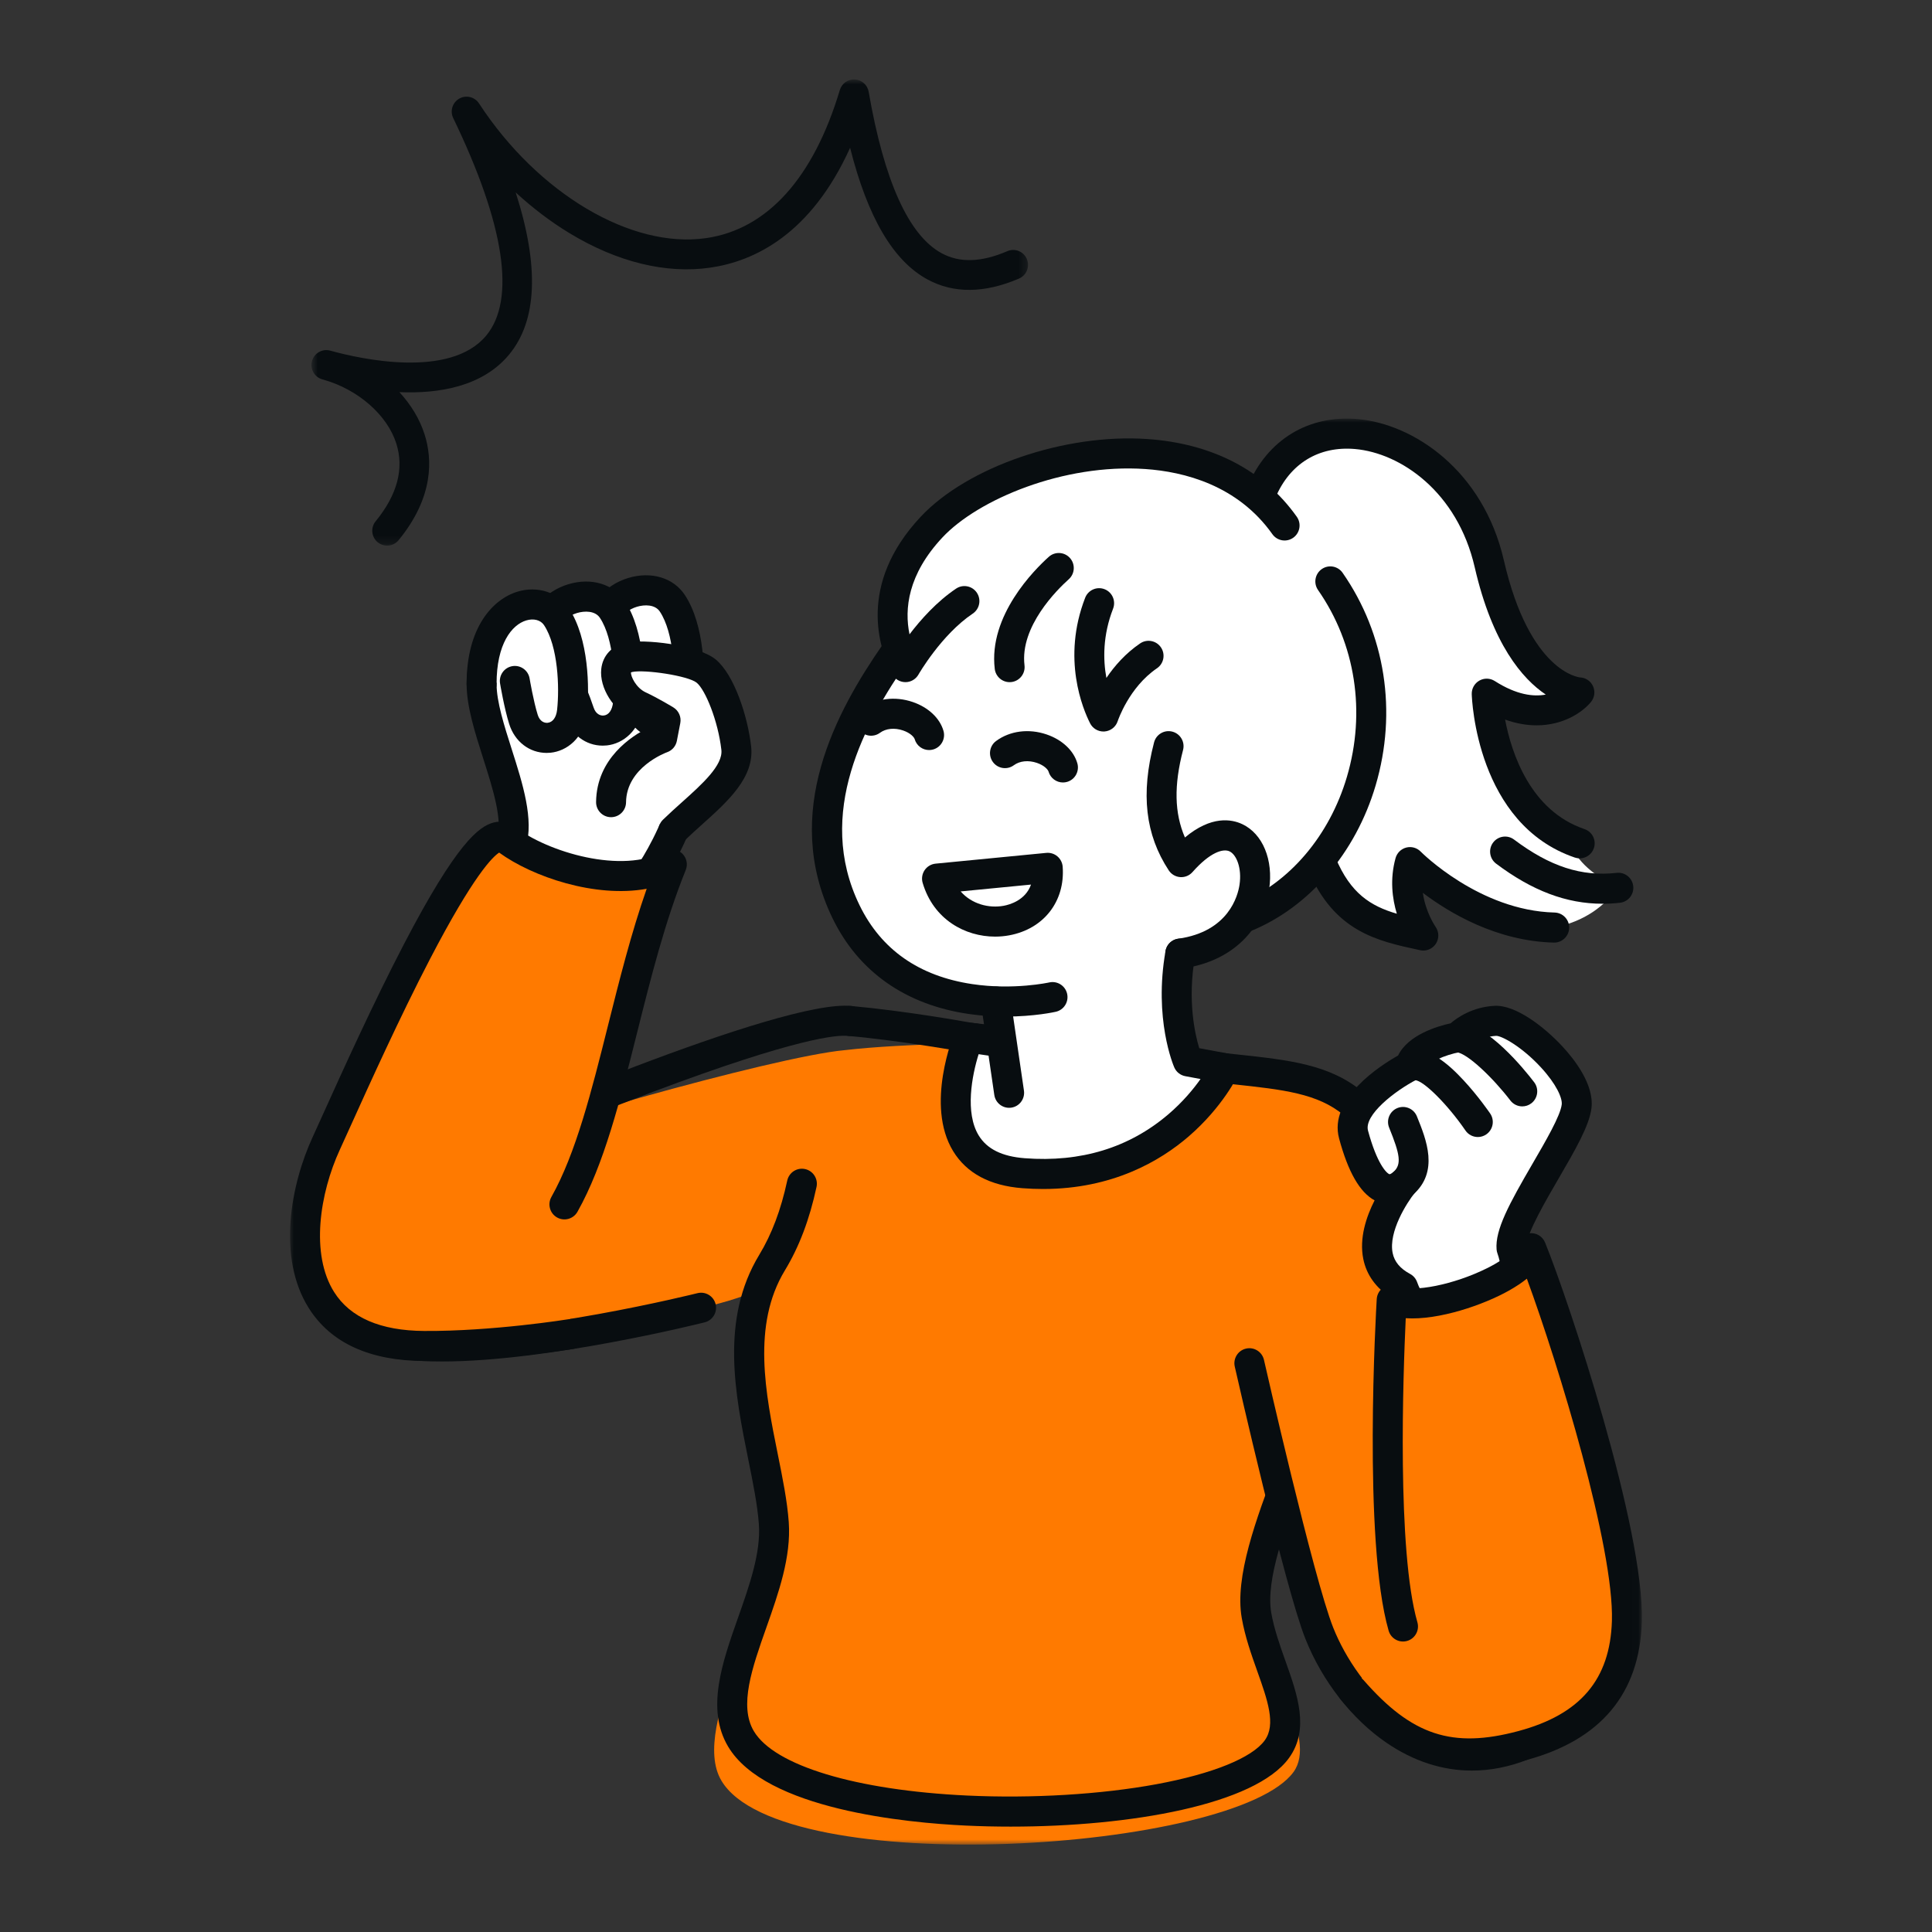 <svg width="240" height="240" viewBox="0 0 240 240" fill="none" xmlns="http://www.w3.org/2000/svg">
<rect x="0" y="0" width="240" height="240" fill="#333333" stroke="none"/>
<mask id="mask0_18088_78693" style="mask-type:luminance" maskUnits="userSpaceOnUse" x="36" y="51" width="168" height="179">
<path d="M36.035 51.999H203.967V229.143H36.035V51.999Z" fill="white"/>
</mask>
<g mask="url(#mask0_18088_78693)">
<path d="M104.91 130.457C96.146 131.254 62.565 140.793 55.897 144.068C49.228 147.343 39.763 166.557 52.67 167.205C65.577 167.852 87.089 162.455 87.089 162.455C112.845 157.025 116.217 132.475 104.91 130.457V130.457Z" fill="#FF7A00"/>
<path d="M54.952 169.126C54.136 169.126 53.344 169.108 52.578 169.069C46.665 168.772 45.039 165.1 44.597 162.937C43.941 159.735 44.928 155.385 47.305 151.004C49.526 146.91 52.432 143.689 55.08 142.389C59.706 140.117 97.225 123.991 105.801 124.974C106.822 125.091 107.556 126.016 107.439 127.041C107.323 128.066 106.401 128.802 105.38 128.685C104.04 128.532 98.989 128.904 81.075 135.646C70.612 139.583 60.031 144.116 56.715 145.745C54.824 146.673 52.356 149.505 50.574 152.79C48.64 156.355 47.768 159.868 48.242 162.186C48.502 163.455 49.254 165.163 52.764 165.339C65.243 165.964 86.426 160.696 86.639 160.642C87.636 160.392 88.646 161.001 88.895 162.001C89.144 163.002 88.538 164.016 87.541 164.266C86.704 164.476 68.013 169.125 54.952 169.126Z" fill="#080D10"/>
<path d="M104.913 130.456C112.743 129.547 124.246 129.594 124.246 129.594L156.087 132.98C163.03 133.74 164.221 133.807 168.143 137.12C172.065 140.433 165.931 165.676 163.188 174.528C160.446 183.38 154.952 194.19 156.087 200.667C157.222 207.144 163.714 215.95 160.689 220.12C153.486 230.051 96.983 233.651 89.612 221.192C85.524 214.283 96.773 198.292 96.127 189.224C95.482 180.157 89.71 167.072 95.912 156.841C97.778 153.764 98.894 150.39 99.614 147.05" fill="#FF7A00"/>
<path d="M125.558 226.91C123.684 226.91 121.82 226.867 119.99 226.781C112.65 226.436 95.078 224.789 90.439 216.949C87.682 212.288 89.719 206.515 91.69 200.932C93.083 196.987 94.523 192.907 94.27 189.358C94.102 186.988 93.55 184.253 92.965 181.358C91.315 173.183 89.444 163.916 94.322 155.871C95.874 153.31 97.01 150.295 97.794 146.656C98.012 145.648 99.002 145.006 100.007 145.225C101.011 145.443 101.65 146.437 101.432 147.445C100.559 151.498 99.274 154.889 97.502 157.812C93.381 164.608 95.099 173.113 96.613 180.616C97.222 183.633 97.797 186.481 97.983 189.092C98.291 193.419 96.719 197.872 95.199 202.18C93.437 207.171 91.773 211.886 93.64 215.042C96.178 219.333 106.342 222.401 120.164 223.05C128.204 223.427 136.767 222.913 143.657 221.641C150.63 220.353 155.534 218.367 157.112 216.192C158.537 214.226 157.45 211.169 156.192 207.629C155.441 205.516 154.664 203.331 154.254 200.991C153.357 195.871 156.034 188.735 158.624 181.835C159.615 179.194 160.639 176.464 161.411 173.974C162.832 169.385 164.967 161.062 166.295 153.631C168.654 140.423 167.01 138.615 166.939 138.545C163.717 135.822 159.342 135.352 153.289 134.701C152.844 134.654 152.392 134.605 151.932 134.555L120.108 130.743C120.069 130.738 120.031 130.732 119.992 130.725C119.917 130.712 112.352 129.324 105.423 128.689C104.399 128.596 103.645 127.687 103.739 126.66C103.832 125.633 104.74 124.877 105.761 124.97C112.616 125.598 119.83 126.899 120.606 127.041L152.354 130.844C152.793 130.892 153.243 130.94 153.685 130.987C160.142 131.681 165.243 132.23 169.341 135.692C170.924 137.029 172.429 140.327 169.996 154.074C168.644 161.716 166.44 170.321 164.965 175.083C164.161 177.678 163.116 180.46 162.107 183.151C159.694 189.582 157.199 196.231 157.919 200.344C158.274 202.373 158.997 204.407 159.697 206.373C161.175 210.53 162.703 214.829 160.12 218.39C155.918 224.183 140.431 226.91 125.557 226.91H125.558Z" fill="#080D10"/>
<path d="M130.748 123.863C102.18 129.588 95.147 97.923 111.185 81.128C106.764 59.085 141.832 49.884 155.86 61.307C161.086 50.689 179.408 48.856 185.005 70.041C188.705 84.043 193.681 85.434 196.198 86.017C196.198 86.017 191.072 90.998 184.685 86.174C184.685 86.174 186.116 100.738 194.904 104.234C195.495 106.555 197.545 108.572 201.036 110.287C199.272 112.518 196.999 114.416 193.068 115.226C193.068 115.226 181.141 114.214 175.154 107.096C175.154 107.096 174.058 111.635 176.816 116.214C176.816 116.214 165.848 115.347 164.189 107.273L154.663 113.936L146.349 120.336L130.748 123.863V123.863Z" fill="white"/>
<path d="M146.618 118.461C145.214 126.431 147.577 131.852 147.577 131.852L152.134 132.699C152.134 132.699 145.333 147.136 127.154 145.741C113.762 144.714 120.328 128.889 120.328 128.889L124.442 129.487L125.356 135.75L123.702 124.414" fill="white"/>
<path d="M129.57 147.702C128.743 147.702 127.891 147.67 127.013 147.603C122.977 147.293 120.08 145.745 118.403 143C114.903 137.271 118.458 128.54 118.611 128.171C118.938 127.383 119.756 126.919 120.596 127.04L122.241 127.279L121.862 124.684C121.713 123.663 122.417 122.715 123.434 122.565C124.452 122.416 125.396 123.122 125.545 124.143L127.198 135.478C127.347 136.499 126.644 137.447 125.627 137.597C124.611 137.747 123.665 137.04 123.516 136.02L122.803 131.135L121.568 130.955C120.738 133.607 119.851 138.231 121.58 141.053C122.612 142.738 124.482 143.663 127.297 143.878C134.265 144.412 140.264 142.58 145.129 138.429C146.946 136.878 148.265 135.272 149.135 134.04L147.239 133.687C146.632 133.574 146.12 133.167 145.873 132.599C145.767 132.357 143.302 126.565 144.786 118.135C144.965 117.119 145.931 116.441 146.942 116.621C147.955 116.8 148.63 117.769 148.451 118.785C147.488 124.256 148.44 128.455 148.975 130.211L152.474 130.861C153.042 130.967 153.528 131.331 153.792 131.847C154.055 132.363 154.064 132.972 153.817 133.496C153.741 133.658 151.9 137.505 147.677 141.157C144.126 144.227 138.199 147.701 129.571 147.702L129.57 147.702Z" fill="#080D10"/>
<path d="M124.909 126.282C123.521 126.282 121.977 126.197 120.356 125.962C112.506 124.823 106.652 120.715 103.428 114.083C97.019 100.897 103.914 88.352 109.658 80.062C110.244 79.216 111.404 79.006 112.248 79.595C113.092 80.184 113.3 81.348 112.713 82.195C107.505 89.712 101.222 101.026 106.773 112.445C109.455 117.962 114.167 121.261 120.78 122.249C125.904 123.015 130.296 122.051 130.34 122.042C131.341 121.817 132.337 122.448 132.563 123.453C132.789 124.459 132.162 125.457 131.161 125.685C131.015 125.718 128.478 126.282 124.909 126.282Z" fill="#080D10"/>
<path d="M146.616 120.327C145.702 120.327 144.905 119.652 144.775 118.719C144.632 117.697 145.342 116.753 146.36 116.61C152.629 115.729 153.775 111.262 153.976 109.914C154.289 107.824 153.591 106.16 152.736 105.759C151.94 105.385 150.314 105.866 148.134 108.333C147.75 108.768 147.189 108.999 146.608 108.957C146.031 108.915 145.505 108.607 145.187 108.121C142.272 103.678 141.693 98.626 143.363 92.22C143.624 91.222 144.641 90.626 145.635 90.886C146.629 91.147 147.224 92.168 146.964 93.166C145.822 97.544 145.882 100.994 147.196 104.036C150.475 101.291 152.996 101.757 154.313 102.375C156.859 103.569 158.203 106.822 157.657 110.468C157.042 114.579 153.887 119.323 146.876 120.309C146.789 120.321 146.702 120.327 146.616 120.327L146.616 120.327Z" fill="#080D10"/>
<path d="M112.478 84.738C112.465 84.738 112.453 84.738 112.439 84.738C111.758 84.724 111.138 84.338 110.825 83.73C109.249 80.677 106.441 72.662 114.366 64.2C120.18 57.991 132.282 53.835 142.513 54.537C150.582 55.089 157.007 58.428 161.092 64.193C161.688 65.033 161.492 66.2 160.654 66.797C159.816 67.395 158.655 67.198 158.059 66.358C153.742 60.266 147.084 58.594 142.26 58.264C132.125 57.569 121.498 62.038 117.078 66.758C112.765 71.363 112.334 75.654 112.984 78.798C114.373 76.975 116.37 74.731 118.768 73.12C119.622 72.546 120.778 72.776 121.35 73.633C121.922 74.49 121.693 75.65 120.839 76.224C116.943 78.842 114.122 83.748 114.094 83.797C113.762 84.38 113.145 84.739 112.478 84.739L112.478 84.738Z" fill="#080D10"/>
<path d="M125.417 84.74C124.489 84.74 123.686 84.044 123.572 83.096C122.775 76.472 128.51 70.762 130.287 69.17C131.054 68.483 132.23 68.55 132.915 69.319C133.599 70.089 133.533 71.269 132.766 71.956C131.329 73.244 126.686 77.82 127.267 82.648C127.39 83.672 126.663 84.603 125.642 84.727C125.567 84.736 125.491 84.74 125.417 84.74Z" fill="#080D10"/>
<path d="M137.074 90.871C136.379 90.871 135.735 90.482 135.416 89.853C134.53 88.105 131.869 81.817 134.803 74.256C135.176 73.295 136.255 72.819 137.213 73.193C138.171 73.568 138.644 74.65 138.271 75.611C136.981 78.936 137.021 81.941 137.44 84.216C138.428 82.755 139.799 81.172 141.634 79.925C142.485 79.346 143.642 79.57 144.219 80.424C144.795 81.278 144.573 82.439 143.721 83.018C140.241 85.383 138.859 89.538 138.846 89.579C138.612 90.297 137.97 90.807 137.22 90.865C137.171 90.869 137.123 90.871 137.074 90.871L137.074 90.871Z" fill="#080D10"/>
<path d="M154.663 115.804C153.927 115.804 153.23 115.363 152.937 114.637C152.552 113.681 153.011 112.592 153.964 112.205C160.167 109.685 165.158 103.818 167.316 96.511C169.698 88.449 168.391 79.987 163.732 73.296C163.144 72.451 163.349 71.286 164.192 70.695C165.035 70.104 166.195 70.311 166.783 71.156C172.095 78.785 173.59 88.413 170.885 97.573C168.408 105.96 162.605 112.725 155.361 115.667C155.132 115.76 154.895 115.804 154.663 115.804H154.663Z" fill="#080D10"/>
<path d="M115.413 93.174C114.607 93.174 113.863 92.643 113.627 91.826C113.554 91.572 113.097 91.053 112.185 90.742C111.124 90.38 110.051 90.488 109.314 91.031C108.484 91.641 107.32 91.462 106.712 90.63C106.104 89.799 106.283 88.63 107.112 88.02C108.828 86.756 111.172 86.451 113.382 87.205C115.316 87.865 116.744 89.203 117.201 90.785C117.488 91.776 116.92 92.812 115.933 93.1C115.76 93.15 115.585 93.174 115.413 93.174H115.413Z" fill="#080D10"/>
<path d="M132.042 97.202C131.235 97.202 130.492 96.671 130.256 95.855C130.183 95.6 129.726 95.082 128.813 94.77C127.753 94.409 126.68 94.517 125.943 95.06C125.113 95.67 123.949 95.49 123.341 94.659C122.733 93.827 122.912 92.658 123.741 92.048C125.457 90.784 127.801 90.48 130.011 91.234C131.945 91.893 133.373 93.232 133.83 94.814C134.117 95.804 133.549 96.84 132.562 97.128C132.388 97.178 132.214 97.202 132.042 97.202H132.042Z" fill="#080D10"/>
<path d="M123.618 116.35C119.898 116.35 115.97 114.241 114.616 109.677C114.458 109.143 114.546 108.564 114.856 108.102C115.167 107.639 115.667 107.339 116.221 107.285L129.974 105.948C130.472 105.899 130.97 106.055 131.353 106.379C131.736 106.703 131.973 107.168 132.01 107.669C132.327 111.975 129.656 115.4 125.361 116.192C124.793 116.297 124.207 116.35 123.618 116.35ZM119.335 110.735C120.711 112.308 122.841 112.858 124.689 112.518C125.407 112.386 127.388 111.847 128.076 109.886L119.335 110.735Z" fill="#080D10"/>
<path d="M196.235 106.63C196.036 106.63 195.835 106.598 195.637 106.531C183.443 102.383 182.845 86.887 182.825 86.229C182.805 85.538 183.167 84.891 183.766 84.55C184.365 84.208 185.104 84.227 185.685 84.599C188.412 86.342 190.519 86.568 192.018 86.282C189.122 84.334 185.389 80.019 183.193 70.461C181.038 61.083 173.98 56.277 168.334 55.78C163.838 55.384 160.237 57.581 158.449 61.806C158.048 62.755 156.954 63.198 156.009 62.795C155.063 62.392 154.622 61.295 155.024 60.346C157.447 54.618 162.544 51.518 168.659 52.059C175.602 52.67 184.247 58.426 186.819 69.621C190.016 83.536 196.204 84.148 196.266 84.151C196.975 84.176 197.608 84.605 197.897 85.256C198.187 85.906 198.082 86.665 197.628 87.212C196.541 88.521 194.167 90.103 190.886 90.103C189.693 90.103 188.381 89.894 186.966 89.388C187.777 93.617 190.121 100.711 196.832 102.994C197.805 103.325 198.327 104.385 197.997 105.362C197.734 106.14 197.01 106.63 196.235 106.63Z" fill="#080D10"/>
<path d="M176.814 118.08C176.685 118.08 176.555 118.067 176.425 118.039L176.243 118C171.067 116.883 165.714 115.728 162.474 107.996C162.076 107.046 162.521 105.951 163.468 105.551C164.415 105.151 165.507 105.597 165.905 106.548C167.77 110.999 170.272 112.552 173.519 113.506C172.953 111.633 172.64 109.217 173.36 106.599C173.537 105.954 174.044 105.454 174.689 105.287C175.334 105.12 176.019 105.312 176.485 105.79C176.555 105.861 183.777 113.126 193.114 113.358C194.142 113.383 194.954 114.24 194.929 115.271C194.903 116.302 194.037 117.118 193.022 117.092C185.93 116.916 180.066 113.421 176.752 110.914C177.088 113.342 178.31 115.098 178.327 115.123C178.772 115.751 178.79 116.592 178.368 117.236C178.018 117.768 177.431 118.08 176.814 118.08L176.814 118.08Z" fill="#080D10"/>
<path d="M199.068 112.266C194.588 112.266 190.336 110.654 185.851 107.284C185.029 106.665 184.861 105.495 185.477 104.669C186.093 103.844 187.259 103.675 188.082 104.294C192.542 107.645 196.475 108.922 200.83 108.431C201.85 108.314 202.772 109.053 202.887 110.078C203.001 111.103 202.266 112.028 201.245 112.143C200.512 112.225 199.787 112.266 199.068 112.266Z" fill="#080D10"/>
<path d="M80.595 108.747C82.706 105.79 89.98 92.711 83.01 86.324C76.039 79.936 59.824 74.037 59.824 84.977C59.824 90.758 65.096 99.66 63.521 104.778C61.12 115.182 78.194 119.151 80.595 108.747Z" fill="white"/>
<path d="M72.622 116.704C71.688 116.704 70.751 116.596 69.839 116.384C64.696 115.188 60.252 110.673 61.709 104.355C61.719 104.312 61.731 104.268 61.744 104.226C62.467 101.876 61.224 97.98 60.023 94.212C59.011 91.04 57.965 87.76 57.965 84.975C57.965 80.537 60.219 78.607 62.11 77.77C68.331 75.018 79.159 80.264 84.266 84.943C91.797 91.844 85.42 105.009 82.319 109.534C81.007 114.475 76.853 116.704 72.621 116.704L72.622 116.704ZM65.323 105.256C64.409 109.356 67.348 111.97 70.679 112.745C74.026 113.523 77.83 112.458 78.784 108.324C78.84 108.085 78.942 107.858 79.084 107.658C79.888 106.533 82.232 102.663 83.415 98.327C84.734 93.494 84.176 89.919 81.757 87.702C76.939 83.287 67.621 79.414 63.612 81.188C62.786 81.554 61.687 82.345 61.687 84.976C61.687 87.177 62.643 90.174 63.568 93.073C64.936 97.361 66.349 101.794 65.323 105.256Z" fill="#080D10"/>
<path d="M75.082 77.495C75.082 73.819 81.358 71.676 83.52 74.943C85.682 78.21 85.743 84.009 85.447 86.701C85.001 90.758 80.503 91.001 79.418 87.697C78.332 84.393 75.082 77.495 75.082 77.495Z" fill="white"/>
<path d="M82.317 91.848C80.206 91.848 78.37 90.467 77.651 88.282C76.614 85.125 73.433 78.361 73.401 78.293C73.284 78.043 73.223 77.771 73.223 77.495C73.223 74.961 75.159 72.673 78.041 71.8C80.892 70.937 83.652 71.764 85.072 73.909C87.545 77.648 87.635 83.837 87.298 86.905C86.998 89.638 85.245 91.567 82.832 91.821C82.659 91.839 82.487 91.848 82.317 91.848V91.848ZM76.987 77.168C77.748 78.803 80.232 84.209 81.186 87.112C81.45 87.915 82.009 88.151 82.444 88.106C83.063 88.041 83.495 87.439 83.599 86.496C83.904 83.717 83.722 78.622 81.971 75.976C81.375 75.075 80.061 75.09 79.116 75.376C78.162 75.665 77.197 76.35 76.987 77.168Z" fill="#080D10"/>
<path d="M67.637 78.274C67.637 74.598 73.913 72.455 76.075 75.722C78.236 78.989 78.297 84.788 78.001 87.48C77.555 91.537 73.058 91.781 71.972 88.477C70.886 85.172 67.637 78.274 67.637 78.274Z" fill="white"/>
<path d="M74.872 92.626C72.761 92.626 70.924 91.246 70.206 89.061C69.169 85.904 65.988 79.139 65.956 79.071C65.838 78.822 65.777 78.549 65.777 78.273C65.777 75.74 67.714 73.451 70.596 72.578C73.448 71.715 76.207 72.543 77.626 74.688C80.1 78.426 80.19 84.616 79.853 87.683C79.511 90.791 77.364 92.391 75.387 92.599C75.214 92.617 75.042 92.626 74.872 92.626L74.872 92.626ZM69.541 77.947C70.302 79.582 72.787 84.987 73.741 87.891C74.004 88.693 74.562 88.93 74.999 88.884C75.618 88.819 76.049 88.217 76.153 87.274C76.458 84.496 76.277 79.401 74.526 76.754C73.93 75.854 72.615 75.868 71.671 76.154C70.716 76.443 69.751 77.128 69.541 77.947Z" fill="#080D10"/>
<path d="M59.824 84.976C59.798 74.943 66.966 73.352 69.128 76.619C71.289 79.886 71.35 85.685 71.054 88.377C70.608 92.434 66.067 92.692 65.025 89.373C64.443 87.52 63.953 84.592 63.953 84.592" fill="white"/>
<path d="M67.905 93.53C65.777 93.53 63.943 92.135 63.252 89.935C62.638 87.981 62.141 85.027 62.12 84.902C61.95 83.885 62.633 82.922 63.647 82.751C64.66 82.58 65.62 83.266 65.79 84.283C65.795 84.311 66.266 87.107 66.802 88.812C67.048 89.597 67.597 89.83 68.026 89.789C68.661 89.726 69.102 89.122 69.206 88.172C69.511 85.394 69.33 80.299 67.579 77.653C67.16 77.019 66.29 76.792 65.363 77.074C63.578 77.617 61.674 79.978 61.687 84.972C61.69 86.004 60.859 86.842 59.831 86.845H59.826C58.8 86.845 57.968 86.012 57.965 84.982C57.947 77.939 61.217 74.432 64.284 73.499C66.781 72.74 69.351 73.578 70.68 75.586C73.153 79.325 73.243 85.514 72.906 88.582C72.562 91.71 70.39 93.309 68.39 93.506C68.227 93.522 68.065 93.53 67.905 93.53Z" fill="#080D10"/>
<path d="M83.654 103.164C87.274 99.648 91.876 96.559 91.457 92.926C91.039 89.292 89.424 84.774 87.735 83.375C86.045 81.975 79.861 81.267 78.127 81.657C75.113 82.337 76.817 86.492 79.417 87.698C80.897 88.385 82.679 89.474 82.679 89.474L82.254 91.681C82.254 91.681 75.973 93.91 75.906 99.647" fill="white"/>
<path d="M83.656 105.031C83.169 105.031 82.684 104.841 82.319 104.462C81.604 103.721 81.623 102.539 82.362 101.821C83.133 101.072 83.941 100.347 84.723 99.646C87.234 97.393 89.832 95.063 89.61 93.139C89.195 89.534 87.625 85.703 86.552 84.814C85.496 83.939 80.041 83.139 78.537 83.478C78.465 83.495 78.416 83.512 78.385 83.525C78.328 84.001 79.015 85.452 80.2 86.002C81.758 86.725 83.572 87.831 83.649 87.878C84.312 88.284 84.655 89.061 84.508 89.827L84.083 92.034C83.958 92.685 83.499 93.221 82.876 93.441C82.676 93.514 77.819 95.332 77.769 99.668C77.757 100.692 76.926 101.514 75.908 101.514C75.901 101.514 75.894 101.514 75.886 101.514C74.858 101.502 74.035 100.656 74.047 99.625C74.109 94.219 78.466 91.422 80.553 90.391C79.978 90.067 79.272 89.686 78.638 89.392C76.213 88.267 74.441 85.448 74.69 83.107C74.866 81.445 75.999 80.222 77.721 79.833C79.849 79.354 86.655 80.056 88.921 81.933C91.18 83.804 92.867 88.882 93.307 92.71C93.75 96.557 90.422 99.543 87.203 102.43C86.448 103.107 85.668 103.807 84.95 104.505C84.588 104.855 84.122 105.03 83.655 105.03L83.656 105.031Z" fill="#080D10"/>
<path d="M70.114 149.612C75.922 139.285 77.671 121.696 83.46 107.377C77.51 110.679 67.437 107.765 62.781 104.163C58.538 100.881 44.003 134.498 40.529 142.028C36.51 150.742 34.815 167.094 52.67 167.204C61.467 167.258 70.91 165.724 70.91 165.724" fill="#FF7A00"/>
<path d="M53.134 169.072C52.975 169.072 52.818 169.072 52.66 169.071C45.902 169.029 41.094 166.823 38.368 162.514C34.382 156.211 36.132 147.116 38.842 141.243C39.193 140.481 39.657 139.453 40.213 138.222C42.506 133.144 46.344 124.646 50.194 117.256C56.685 104.796 59.474 102.637 61.346 102.169C62.275 101.936 63.189 102.119 63.918 102.684C68.032 105.866 77.339 108.64 82.56 105.742C83.249 105.359 84.105 105.454 84.695 105.979C85.285 106.504 85.481 107.345 85.185 108.079C82.614 114.438 80.847 121.486 79.138 128.303C77.03 136.713 75.039 144.657 71.736 150.53C71.23 151.428 70.095 151.745 69.2 151.238C68.305 150.731 67.989 149.592 68.494 148.694C71.551 143.258 73.484 135.551 75.529 127.391C76.945 121.741 78.401 115.934 80.333 110.409C73.95 111.57 66.149 108.926 62.008 105.914C61.233 106.404 58.854 108.673 53.41 119.145C49.636 126.405 45.859 134.768 43.603 139.764C43.042 141.006 42.573 142.044 42.219 142.812C39.72 148.229 38.532 155.803 41.511 160.512C43.514 163.68 47.273 165.303 52.682 165.336C61.206 165.392 70.521 163.895 70.614 163.88C71.627 163.715 72.584 164.407 72.748 165.425C72.912 166.443 72.223 167.402 71.208 167.567C70.823 167.63 61.839 169.072 53.134 169.072Z" fill="#080D10"/>
<path d="M168.144 137.12C172.805 141.851 188.174 178.355 191.549 188.865C194.147 196.955 197.785 213.425 189.102 216.843C177.071 221.578 167.417 211.748 163.887 202.878C161.371 196.556 155.203 169.348 155.203 169.348" fill="#FF7A00"/>
<path d="M182.846 219.948C179.19 219.948 175.61 218.795 172.258 216.507C167.937 213.558 164.255 208.843 162.157 203.571C159.617 197.186 153.64 170.879 153.387 169.762C153.159 168.756 153.786 167.755 154.788 167.527C155.791 167.298 156.788 167.928 157.016 168.934C157.077 169.204 163.18 196.071 165.614 202.186C168.641 209.796 177.214 219.516 188.42 215.105C194.71 212.63 193.081 199.731 189.776 189.438C186.243 178.435 171.045 142.724 166.818 138.434C166.096 137.7 166.102 136.518 166.833 135.793C167.564 135.067 168.743 135.074 169.465 135.808C174.451 140.868 189.947 177.793 193.319 188.292C194.402 191.668 196.246 198.269 196.415 204.556C196.665 213.892 192.945 217.337 189.779 218.582C187.464 219.494 185.14 219.947 182.846 219.948H182.846Z" fill="#080D10"/>
<path d="M187.766 155.06C187.456 151.315 195.385 141.329 195.851 137.429C196.317 133.528 188.699 126.648 185.745 126.811C182.792 126.975 181.081 128.847 181.081 128.847C181.081 128.847 175.795 129.77 175.173 132.429C175.173 132.429 166.985 136.624 168.143 140.934C169.302 145.244 171.38 149.444 174.287 147.025C174.287 147.025 167.027 155.996 174.287 159.896C177.578 169.134 191.058 164.297 187.766 155.06Z" fill="white"/>
<path d="M180.91 166.73C180.37 166.73 179.83 166.683 179.295 166.585C176.381 166.052 174.043 164.1 172.793 161.185C170.931 160.007 169.746 158.36 169.35 156.386C168.83 153.795 169.733 151.125 170.756 149.114C168.911 148.108 167.464 145.579 166.346 141.422C165.021 136.489 171.443 132.379 173.675 131.12C174.929 128.534 178.605 127.469 180.198 127.12C181.041 126.394 182.909 125.099 185.643 124.948C188.27 124.801 191.808 127.549 194.046 129.945C195.56 131.566 198.049 134.723 197.698 137.653C197.438 139.831 195.663 142.881 193.608 146.413C192.037 149.114 189.694 153.141 189.619 154.725C190.655 157.905 190.115 161.059 188.119 163.419C186.343 165.518 183.637 166.73 180.91 166.73ZM174.286 145.159C174.762 145.159 175.235 145.34 175.596 145.699C176.276 146.375 176.335 147.458 175.731 148.204C174.791 149.374 172.463 152.999 173 155.655C173.218 156.737 173.927 157.586 175.165 158.251C175.572 158.47 175.884 158.832 176.039 159.269C176.96 161.854 178.681 162.676 179.962 162.91C181.881 163.261 184.019 162.494 185.281 161.001C186.123 160.005 186.935 158.275 186.014 155.69C185.959 155.537 185.925 155.378 185.911 155.216C185.709 152.781 187.47 149.554 190.394 144.529C192.006 141.757 193.834 138.616 194.003 137.207C194.098 136.411 193.337 134.676 191.422 132.597C189.004 129.973 186.5 128.645 185.847 128.678C183.745 128.794 182.465 130.097 182.453 130.111C182.175 130.415 181.805 130.618 181.4 130.689C179.516 131.024 177.175 132.045 176.985 132.858C176.86 133.392 176.507 133.845 176.02 134.094C173.262 135.514 169.421 138.517 169.94 140.449C171.041 144.546 172.238 145.747 172.606 145.865C172.642 145.875 172.818 145.823 173.1 145.589C173.445 145.301 173.867 145.159 174.287 145.159L174.286 145.159Z" fill="#080D10"/>
<path d="M189.102 137.439C188.543 137.439 187.991 137.188 187.624 136.709C185.474 133.903 182.269 130.822 180.924 130.708C179.9 130.622 179.139 129.719 179.225 128.691C179.311 127.663 180.212 126.901 181.235 126.986C184.85 127.29 189.299 132.764 190.576 134.434C191.202 135.253 191.048 136.425 190.233 137.053C189.895 137.314 189.497 137.439 189.101 137.439L189.102 137.439Z" fill="#080D10"/>
<path d="M183.58 141.245C182.987 141.245 182.404 140.962 182.043 140.434C179.852 137.232 176.836 134.221 175.794 134.189C174.85 134.527 173.803 134.052 173.436 133.108C173.063 132.147 173.536 131.064 174.494 130.689C177.168 129.642 179.956 132.196 181.82 134.208C183.634 136.165 185.054 138.235 185.113 138.322C185.695 139.172 185.478 140.335 184.631 140.918C184.31 141.14 183.943 141.246 183.58 141.246L183.58 141.245Z" fill="#080D10"/>
<path d="M174.288 148.893C173.769 148.893 173.252 148.676 172.884 148.252C172.209 147.474 172.29 146.294 173.065 145.617C174.167 144.654 173.906 143.391 172.564 140.082C172.176 139.127 172.633 138.037 173.585 137.648C174.537 137.259 175.623 137.718 176.011 138.674C177.189 141.578 178.803 145.555 175.509 148.434C175.157 148.742 174.721 148.893 174.288 148.893Z" fill="#080D10"/>
<path d="M168 209.954C174.601 217.511 180.464 219.159 189.099 216.843C198 214.456 201.86 209.086 202.095 201.417C202.427 190.585 193.515 163.182 190.211 155.061C189.714 158.618 177.276 163.377 172.877 161.491C172.877 161.491 171.118 191.048 174.285 202.047" fill="#FF7A00"/>
<path d="M182.505 219.689C176.511 219.689 171.69 217.011 166.602 211.186C165.925 210.411 166.002 209.231 166.775 208.551C167.548 207.87 168.724 207.948 169.401 208.724C175.394 215.585 180.423 217.237 188.62 215.039C196.323 212.974 200.014 208.627 200.237 201.36C200.516 192.259 193.631 169.61 189.672 158.843C189.059 159.336 188.33 159.823 187.487 160.3C184.343 162.08 178.733 164.028 174.627 163.753C174.301 170.709 173.519 192.652 176.074 201.528C176.36 202.52 175.79 203.555 174.803 203.841C173.815 204.128 172.784 203.556 172.499 202.565C169.28 191.386 170.949 162.6 171.022 161.38C171.058 160.773 171.385 160.222 171.901 159.903C172.416 159.583 173.053 159.535 173.61 159.774C175.543 160.602 180.634 159.58 184.727 157.541C187.485 156.167 188.303 155.066 188.372 154.789C188.489 153.953 189.149 153.306 189.984 153.201C190.819 153.099 191.618 153.573 191.936 154.355C194.954 161.775 204.307 190.052 203.957 201.475C203.683 210.385 198.847 216.163 189.581 218.648C187.021 219.334 184.685 219.689 182.504 219.689L182.505 219.689Z" fill="#080D10"/>
</g>
<mask id="mask1_18088_78693" style="mask-type:luminance" maskUnits="userSpaceOnUse" x="38" y="9" width="90" height="59">
<path d="M38.691 9.867H127.706V67.782H38.691V9.867Z" fill="white"/>
</mask>
<g mask="url(#mask1_18088_78693)">
<path d="M48.088 67.782C47.676 67.782 47.261 67.644 46.917 67.361C46.13 66.711 46.017 65.545 46.664 64.755C49.359 61.465 50.222 58.212 49.228 55.087C48.102 51.546 44.476 48.376 40.183 47.165C40.136 47.152 40.09 47.139 40.043 47.126C39.063 46.853 38.489 45.836 38.758 44.852C39.027 43.868 40.038 43.289 41.019 43.555C41.069 43.569 41.117 43.582 41.167 43.596C44.719 44.571 55.909 47.092 60.398 41.689C64.103 37.23 62.687 27.887 56.301 14.669C55.877 13.79 56.205 12.732 57.051 12.251C57.897 11.769 58.971 12.03 59.504 12.846C66.823 24.053 78.43 30.933 87.732 29.579C95.314 28.475 101.052 22.115 104.326 11.186C104.572 10.364 105.346 9.818 106.203 9.871C107.057 9.922 107.763 10.556 107.91 11.402C109.83 22.48 112.876 29.226 116.962 31.451C119.213 32.676 121.886 32.595 125.137 31.2C126.073 30.798 127.158 31.234 127.558 32.174C127.959 33.114 127.524 34.202 126.587 34.604C122.293 36.447 118.463 36.481 115.202 34.705C110.955 32.392 107.792 27.021 105.602 18.36C100.74 29.122 93.694 32.453 88.262 33.243C82.75 34.047 76.693 32.568 70.751 28.969C68.428 27.561 66.174 25.85 64.061 23.904C67.011 33.082 66.739 39.839 63.232 44.06C59.952 48.008 54.576 48.922 49.615 48.714C51.053 50.275 52.139 52.062 52.743 53.961C53.705 56.985 53.926 61.721 49.514 67.106C49.15 67.552 48.621 67.782 48.088 67.782H48.088Z" fill="#080D10"/>
</g>
</svg>
